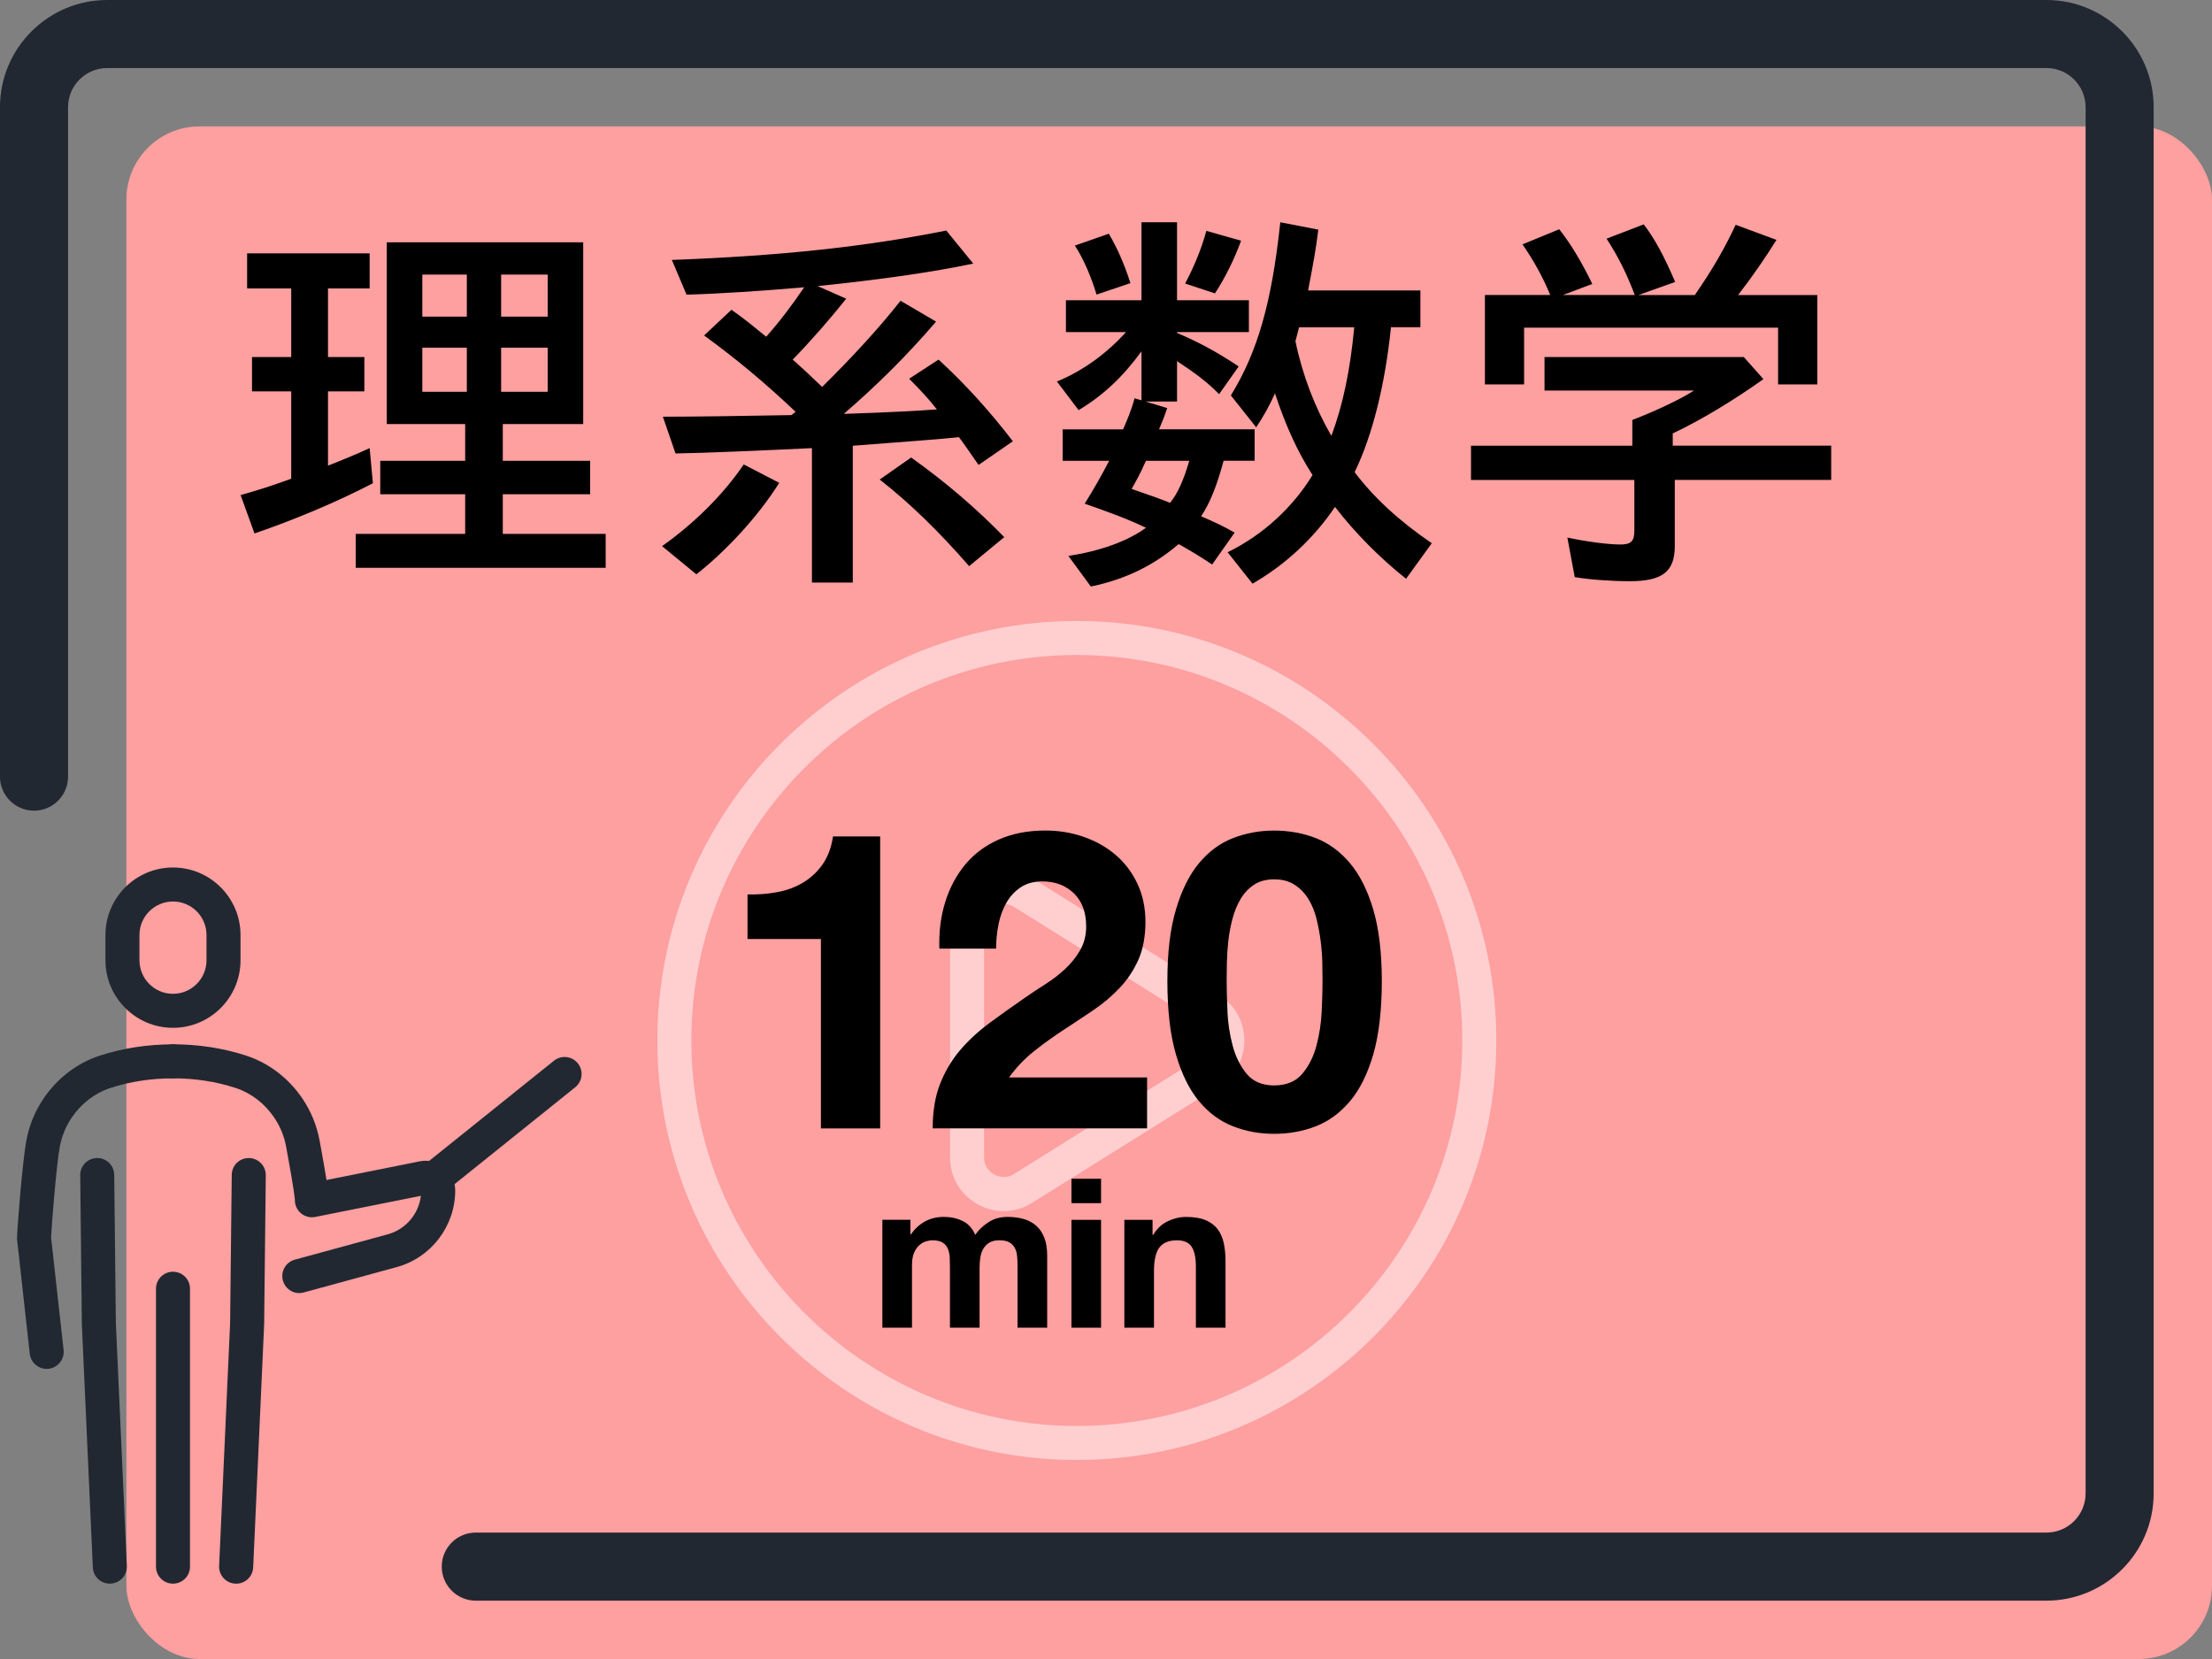 <?xml version="1.0" encoding="UTF-8"?> <svg xmlns="http://www.w3.org/2000/svg" id="_レイヤー_2" data-name="レイヤー 2" viewBox="0 0 640 480"><rect x="0" y="0" width="640" height="480" fill="#808080" stroke="none"/><defs><style> .cls-1 { fill: #fe9fa0; } .cls-2 { fill: #222831; } .cls-3 { fill: #fff; opacity: .5; } </style></defs><g id="_レイヤー_1-2" data-name="レイヤー 1"><g><rect class="cls-1" x="36.57" y="36.57" width="603.43" height="443.43" rx="21.17" ry="21.17"></rect><g><path class="cls-2" d="M31.77,458.2c-2.62,0-4.8-2.06-4.91-4.7l-3.18-70.37c0-.06,0-.11,0-.17l-.47-42.93c-.03-2.72,2.15-4.95,4.87-4.98h.05c2.69,0,4.89,2.17,4.92,4.87l.47,42.84,3.18,70.29c.12,2.72-1.98,5.02-4.7,5.14-.07,0-.15,0-.23,0Z"></path><path class="cls-2" d="M68.33,458.2c-.07,0-.15,0-.23,0-2.72-.12-4.82-2.42-4.7-5.14l3.18-70.29.47-42.84c.03-2.72,2.22-4.91,4.98-4.87,2.72.03,4.9,2.26,4.87,4.98l-.47,42.93c0,.06,0,.11,0,.17l-3.18,70.37c-.12,2.64-2.3,4.7-4.91,4.7Z"></path><path class="cls-2" d="M50.05,458.2c-2.72,0-4.92-2.2-4.92-4.92v-80.41c0-2.72,2.2-4.92,4.92-4.92s4.92,2.2,4.92,4.92v80.41c0,2.72-2.2,4.92-4.92,4.92Z"></path><path class="cls-2" d="M50.05,297.38c-10.78,0-19.54-8.77-19.54-19.54v-7.31c0-10.78,8.77-19.54,19.54-19.54s19.54,8.77,19.54,19.54v7.31c0,10.78-8.77,19.54-19.54,19.54ZM50.05,260.83c-5.35,0-9.7,4.35-9.7,9.7v7.31c0,5.35,4.35,9.7,9.7,9.7s9.7-4.35,9.7-9.7v-7.31c0-5.35-4.35-9.7-9.7-9.7Z"></path><path class="cls-2" d="M86.6,374.14c-2.17,0-4.15-1.44-4.75-3.63-.72-2.62.83-5.33,3.45-6.05l26.87-7.33c5.2-1.42,8.98-5.88,9.61-11.14l-30.57,6.11c-1.45.29-2.95-.09-4.09-1.02-1.14-.94-1.8-2.33-1.8-3.81,0-.2-.11-2.42-2.53-15.49-.55-2.99-1.69-5.79-3.37-8.31-2.76-4.14-6.75-7.22-11.22-8.68-5.69-1.86-11.8-2.8-18.16-2.8-2.72,0-4.92-2.2-4.92-4.92s2.2-4.92,4.92-4.92c7.4,0,14.53,1.1,21.21,3.28,6.57,2.14,12.38,6.61,16.36,12.58,2.42,3.64,4.06,7.67,4.86,11.98.98,5.28,1.6,8.91,2,11.42l26.98-5.4c2.53-.51,5.12.14,7.12,1.78,2,1.64,3.14,4.05,3.14,6.63,0,10.35-6.97,19.48-16.96,22.2l-26.87,7.33c-.43.12-.87.17-1.3.17Z"></path><path class="cls-2" d="M13.5,396.06c-2.48,0-4.61-1.86-4.89-4.38l-3.65-32.89c-.02-.18-.03-.36-.03-.54,0-2.32,1.55-22.1,2.69-28.25.8-4.31,2.43-8.34,4.86-11.98,3.98-5.97,9.79-10.44,16.36-12.58,6.68-2.18,13.82-3.28,21.21-3.28,2.72,0,4.92,2.2,4.92,4.92s-2.2,4.92-4.92,4.92c-6.36,0-12.47.94-18.16,2.8-4.48,1.46-8.46,4.54-11.22,8.68-1.68,2.52-2.81,5.32-3.37,8.31-.98,5.32-2.42,23.31-2.52,26.23l3.62,32.57c.3,2.7-1.65,5.14-4.35,5.44-.18.02-.37.03-.55.03Z"></path><path class="cls-2" d="M125.16,346.32c-1.44,0-2.87-.63-3.84-1.84-1.7-2.12-1.36-5.22.76-6.92l38.19-30.66c2.12-1.7,5.22-1.36,6.92.76,1.7,2.12,1.36,5.22-.76,6.92l-38.19,30.66c-.91.73-2,1.08-3.08,1.08Z"></path></g><path class="cls-2" d="M592.1,463.12H137.66c-5.44,0-9.85-4.41-9.85-9.85s4.41-9.85,9.85-9.85h454.44c6.25,0,11.33-5.08,11.33-11.33V31.02c0-6.25-5.08-11.33-11.33-11.33H31.02c-6.25,0-11.33,5.08-11.33,11.33v193.68c0,5.44-4.41,9.85-9.85,9.85s-9.85-4.41-9.85-9.85V31.02C0,13.92,13.92,0,31.02,0h561.08c17.1,0,31.02,13.92,31.02,31.02v401.08c0,17.1-13.92,31.02-31.02,31.02Z"></path><g><path class="cls-3" d="M311.56,422.41c-66.93,0-121.37-54.45-121.37-121.37s54.45-121.37,121.37-121.37,121.37,54.45,121.37,121.37-54.45,121.37-121.37,121.37ZM311.56,189.51c-61.5,0-111.53,50.03-111.53,111.53s50.03,111.53,111.53,111.53,111.53-50.03,111.53-111.53-50.03-111.53-111.53-111.53Z"></path><path class="cls-3" d="M290.4,350.41c-2.57,0-5.15-.66-7.53-1.98-5-2.77-7.99-7.84-7.99-13.56v-67.66c0-5.72,2.99-10.79,7.99-13.56,5-2.77,10.89-2.62,15.74.41l54.13,33.83c4.56,2.85,7.29,7.77,7.29,13.15s-2.72,10.3-7.29,13.15l-54.13,33.83c-2.54,1.59-5.37,2.39-8.21,2.39ZM290.43,261.52c-1.26,0-2.27.45-2.78.73-.88.49-2.92,1.94-2.92,4.95v67.66c0,3.01,2.04,4.47,2.92,4.95.88.49,3.2,1.45,5.75-.15l54.13-33.83c1.69-1.06,2.66-2.81,2.66-4.8s-.97-3.74-2.66-4.8l-54.13-33.83c-1.06-.66-2.07-.88-2.96-.88Z"></path></g><g><path d="M69.61,143.24c5.08-1.42,8.74-2.6,14.65-4.73v-25.28h-11.34v-9.92h11.34v-19.85h-12.76v-10.16h35.45v10.16h-12.05v19.85h10.52v9.92h-10.52v21.5c4.25-1.65,8.98-3.66,12.05-5.08l.94,10.16c-9.92,5.2-22.8,10.63-34.26,14.53l-4.02-11.11ZM102.93,154.47h31.66v-11.46h-24.57v-9.69h24.57v-10.63h-22.68v-52.58h56.83v52.58h-23.27v10.63h25.28v9.69h-25.28v11.46h29.77v9.81h-72.31v-9.81ZM135.07,91.61v-12.17h-12.88v12.17h12.88ZM135.07,113.35v-12.76h-12.88v12.76h12.88ZM158.46,91.61v-12.17h-13.47v12.17h13.47ZM158.46,113.35v-12.76h-13.47v12.76h13.47Z"></path><path d="M191.55,158.01c9.22-6.5,17.72-14.89,23.63-23.63l10.28,5.32c-6.02,9.57-15.12,19.49-23.98,26.47l-9.92-8.15ZM234.91,129.66c-15.12.71-31.19,1.42-39.46,1.54l-3.66-10.63c8.39,0,25.64-.24,37.22-.47l1.18-.95c-9.1-8.62-17.25-15.36-26.47-22.09l7.92-7.44c4.13,2.95,5.67,4.25,10.04,7.8,3.9-4.37,7.56-9.22,10.99-14.3-12.17,1.06-24.93,1.89-34.03,2.13l-4.25-10.04c31.43-1.18,55.77-3.78,79.4-8.51l7.8,9.57c-11.82,2.48-26.7,4.61-45.02,6.5l8.27,3.66c-4.73,5.91-10.4,12.41-15.48,17.6,2.25,2.01,5.08,4.61,8.51,7.92,8.03-7.92,16.3-16.78,22.68-24.93l10.28,6.03c-8.39,9.81-17.37,18.67-26.7,26.7,13.94-.47,20.32-.83,26.94-1.3-2.72-3.43-4.61-5.43-8.03-8.86l8.51-5.55c8.03,7.33,15.24,15.48,21.5,23.63l-9.92,6.85c-2.48-3.54-3.9-5.67-5.67-8.03-5.79.59-12.17,1.06-30.72,2.48v39.58h-11.82v-38.87ZM254.52,138.75l9.1-6.38c10.28,7.33,19.14,15.01,26.94,23.04l-10.16,8.39c-8.74-10.04-17.13-18.2-25.87-25.05Z"></path><path d="M309.11,160.85c9.22-1.42,17.13-4.25,22.45-8.15-5.43-2.6-10.63-4.49-17.72-6.97,2.72-4.37,4.72-7.92,7.09-12.41h-13.47v-9.1h17.49c1.18-2.72,2.48-5.79,3.31-8.98l2.01.59v-14.18c-5.32,7.32-11.22,12.88-18.2,17.01l-6.26-8.27c7.68-3.19,14.41-8.15,19.97-14.3h-17.37v-9.22h21.86v-22.57h10.28v22.57h20.79v9.22h-20.79v.24c5.91,2.48,11.46,5.43,17.84,9.69l-5.67,8.03c-3.31-3.43-6.97-6.14-12.17-9.57v11.7h-9.1l6.26,1.89c-.83,2.48-1.42,3.9-2.36,6.14h27.65v9.1h-8.98c-1.77,6.62-3.78,12.05-6.5,16.07,3.66,1.54,7.33,3.31,9.69,4.73l-6.5,9.22c-3.42-2.25-5.08-3.31-9.69-5.91-7.32,6.26-15.36,10.16-25.4,12.29l-6.5-8.86ZM311,71.05l9.81-3.43c2.24,3.78,4.37,8.39,6.26,14.3l-9.81,3.31c-1.42-4.84-3.78-10.4-6.26-14.18ZM344.08,133.32h-12.52c-1.89,4.25-2.72,5.55-4.13,8.15,7.09,2.48,7.56,2.6,11.11,4.02,2.24-2.72,4.02-6.85,5.55-12.17ZM342.9,82.04c2.48-4.73,4.61-9.69,6.14-15.24l10.04,2.84c-1.77,4.96-4.72,10.99-7.56,15.24l-8.62-2.84ZM355.19,159.78c10.16-4.96,18.78-12.88,24.57-22.33-4.49-6.97-7.8-14.41-10.87-23.63-1.77,3.9-3.31,6.62-5.44,9.81l-7.32-9.22c7.68-12.52,11.82-26.7,14.3-50.1l10.99,2.13c-.71,5.79-1.3,8.98-2.95,17.6h32.49v10.63h-8.51c-1.65,16.3-5.32,31.31-10.52,41.94,5.32,7.09,12.76,14.06,22.33,20.56l-7.44,10.28c-7.32-5.79-14.77-13.23-20.56-20.79-6.14,9.1-14.41,16.78-23.87,22.21l-7.21-9.1ZM391.82,94.68h-15.95l-1.06,4.02c2.01,9.81,5.67,19.26,10.4,27.41,3.43-9.22,5.43-19.02,6.62-31.43Z"></path><path d="M455.62,166.99l-2.13-11.46c5.43,1.18,11.7,2.01,15.36,2.01,3.07,0,4.02-.95,4.02-4.02v-14.65h-47.26v-9.92h46.67v-7.44c7.09-2.72,14.18-6.14,17.84-8.51h-43.24v-9.69h57.66l5.67,6.38c-8.27,5.91-17.96,11.82-26.23,15.71v3.54h45.84v9.92h-45.25v19.14c0,7.44-3.66,10.16-13,10.16-5.55,0-11.7-.47-15.95-1.18ZM429.63,85.35h18.9c-2.13-5.2-4.84-10.04-8.03-14.65l10.63-4.37c3.19,4.02,6.38,9.22,9.57,15.83l-8.51,3.19h20.79c-2.25-6.02-4.84-11.22-8.15-16.3l10.75-4.13c3.19,4.13,5.91,9.22,9.1,16.66l-10.63,3.78h16.31c5.08-7.32,8.62-13.47,11.82-20.32l11.81,4.37c-3.19,5.08-6.62,10.16-11.11,15.95h22.92v25.87h-11.34v-16.42h-73.49v16.42h-11.34v-25.87Z"></path></g><g><path d="M237.52,326.48v-54.79h-21.24v-12.91c2.98.08,5.85-.14,8.63-.66,2.78-.52,5.27-1.45,7.48-2.78,2.21-1.33,4.08-3.08,5.61-5.25,1.53-2.17,2.53-4.87,3.02-8.09h13.64v84.48h-17.14Z"></path><path d="M273.48,261c1.29-4.14,3.22-7.76,5.79-10.86,2.57-3.1,5.81-5.51,9.72-7.24,3.9-1.73,8.39-2.6,13.46-2.6,3.86,0,7.54.6,11.04,1.81,3.5,1.21,6.58,2.94,9.23,5.19,2.66,2.25,4.77,5.03,6.34,8.33,1.57,3.3,2.35,7,2.35,11.1s-.68,7.93-2.05,10.98c-1.37,3.06-3.18,5.77-5.43,8.15-2.25,2.37-4.81,4.53-7.67,6.46s-5.73,3.84-8.63,5.73c-2.9,1.89-5.71,3.92-8.45,6.09-2.73,2.17-5.15,4.71-7.24,7.6h39.95v14.72h-62.03c0-4.91.7-9.17,2.11-12.79,1.41-3.62,3.32-6.86,5.73-9.72,2.41-2.85,5.25-5.49,8.51-7.9,3.26-2.41,6.7-4.87,10.32-7.36,1.85-1.29,3.82-2.6,5.91-3.92,2.09-1.33,4-2.8,5.73-4.41,1.73-1.61,3.18-3.42,4.34-5.43,1.17-2.01,1.75-4.3,1.75-6.88,0-4.1-1.19-7.3-3.56-9.59-2.37-2.29-5.41-3.44-9.11-3.44-2.5,0-4.61.58-6.34,1.75-1.73,1.17-3.12,2.7-4.16,4.59-1.05,1.89-1.79,3.98-2.23,6.28-.44,2.29-.66,4.57-.66,6.82h-16.41c-.16-4.83.4-9.31,1.69-13.46Z"></path><path d="M340.23,263.18c1.65-5.59,3.88-10.08,6.7-13.46,2.82-3.38,6.09-5.79,9.84-7.24,3.74-1.45,7.7-2.17,11.89-2.17s8.27.72,12.01,2.17c3.74,1.45,7.04,3.86,9.9,7.24,2.85,3.38,5.11,7.87,6.76,13.46,1.65,5.59,2.47,12.49,2.47,20.7s-.82,15.51-2.47,21.18c-1.65,5.67-3.9,10.2-6.76,13.58-2.86,3.38-6.16,5.79-9.9,7.24-3.74,1.45-7.75,2.17-12.01,2.17s-8.15-.72-11.89-2.17c-3.74-1.45-7.02-3.86-9.84-7.24-2.82-3.38-5.05-7.9-6.7-13.58-1.65-5.67-2.47-12.73-2.47-21.18s.82-15.1,2.47-20.7ZM355.13,292.62c.16,3.42.66,6.72,1.51,9.9.84,3.18,2.19,5.89,4.04,8.15,1.85,2.25,4.51,3.38,7.97,3.38s6.26-1.12,8.15-3.38c1.89-2.25,3.26-4.97,4.1-8.15.84-3.18,1.35-6.48,1.51-9.9.16-3.42.24-6.34.24-8.75,0-1.45-.02-3.2-.06-5.25-.04-2.05-.2-4.16-.48-6.34-.28-2.17-.68-4.32-1.21-6.46-.52-2.13-1.31-4.04-2.35-5.73s-2.37-3.06-3.98-4.1c-1.61-1.05-3.58-1.57-5.91-1.57s-4.28.52-5.85,1.57c-1.57,1.05-2.86,2.41-3.86,4.1s-1.79,3.6-2.35,5.73c-.57,2.13-.97,4.28-1.21,6.46-.24,2.17-.38,4.28-.42,6.34-.04,2.05-.06,3.8-.06,5.25,0,2.41.08,5.33.24,8.75Z"></path><path d="M263.41,352.94v4.22h.12c1.12-1.61,2.48-2.86,4.07-3.74,1.59-.88,3.41-1.33,5.46-1.33s3.77.38,5.4,1.15c1.63.76,2.87,2.11,3.71,4.04.92-1.37,2.18-2.57,3.77-3.62,1.59-1.05,3.47-1.57,5.64-1.57,1.65,0,3.18.2,4.59.6,1.41.4,2.62,1.05,3.62,1.93,1.01.89,1.79,2.04,2.35,3.47.56,1.43.84,3.15.84,5.16v20.88h-8.57v-17.68c0-1.05-.04-2.03-.12-2.96-.08-.92-.3-1.73-.67-2.41-.36-.68-.89-1.23-1.6-1.63-.7-.4-1.66-.6-2.87-.6s-2.18.23-2.92.69c-.75.46-1.33,1.07-1.75,1.81-.42.74-.71,1.59-.85,2.53-.14.95-.21,1.9-.21,2.87v17.38h-8.57v-17.5c0-.92-.02-1.84-.06-2.75-.04-.9-.21-1.74-.51-2.5-.3-.76-.81-1.38-1.51-1.84-.7-.46-1.74-.69-3.11-.69-.4,0-.93.09-1.6.27-.66.18-1.31.52-1.93,1.03-.62.5-1.16,1.23-1.6,2.17s-.66,2.18-.66,3.71v18.1h-8.57v-31.2h8.09Z"></path><path d="M310,348.11v-7.06h8.57v7.06h-8.57ZM318.57,352.94v31.2h-8.57v-31.2h8.57Z"></path><path d="M333.47,352.94v4.35h.18c1.09-1.81,2.49-3.13,4.22-3.95,1.73-.82,3.5-1.24,5.31-1.24,2.29,0,4.17.31,5.64.93,1.47.62,2.62,1.49,3.47,2.6.84,1.11,1.44,2.45,1.78,4.04s.51,3.35.51,5.28v19.19h-8.57v-17.62c0-2.57-.4-4.5-1.21-5.76-.81-1.27-2.23-1.9-4.28-1.9-2.33,0-4.02.69-5.07,2.08-1.05,1.39-1.57,3.67-1.57,6.85v16.35h-8.57v-31.2h8.15Z"></path></g></g></g></svg> 